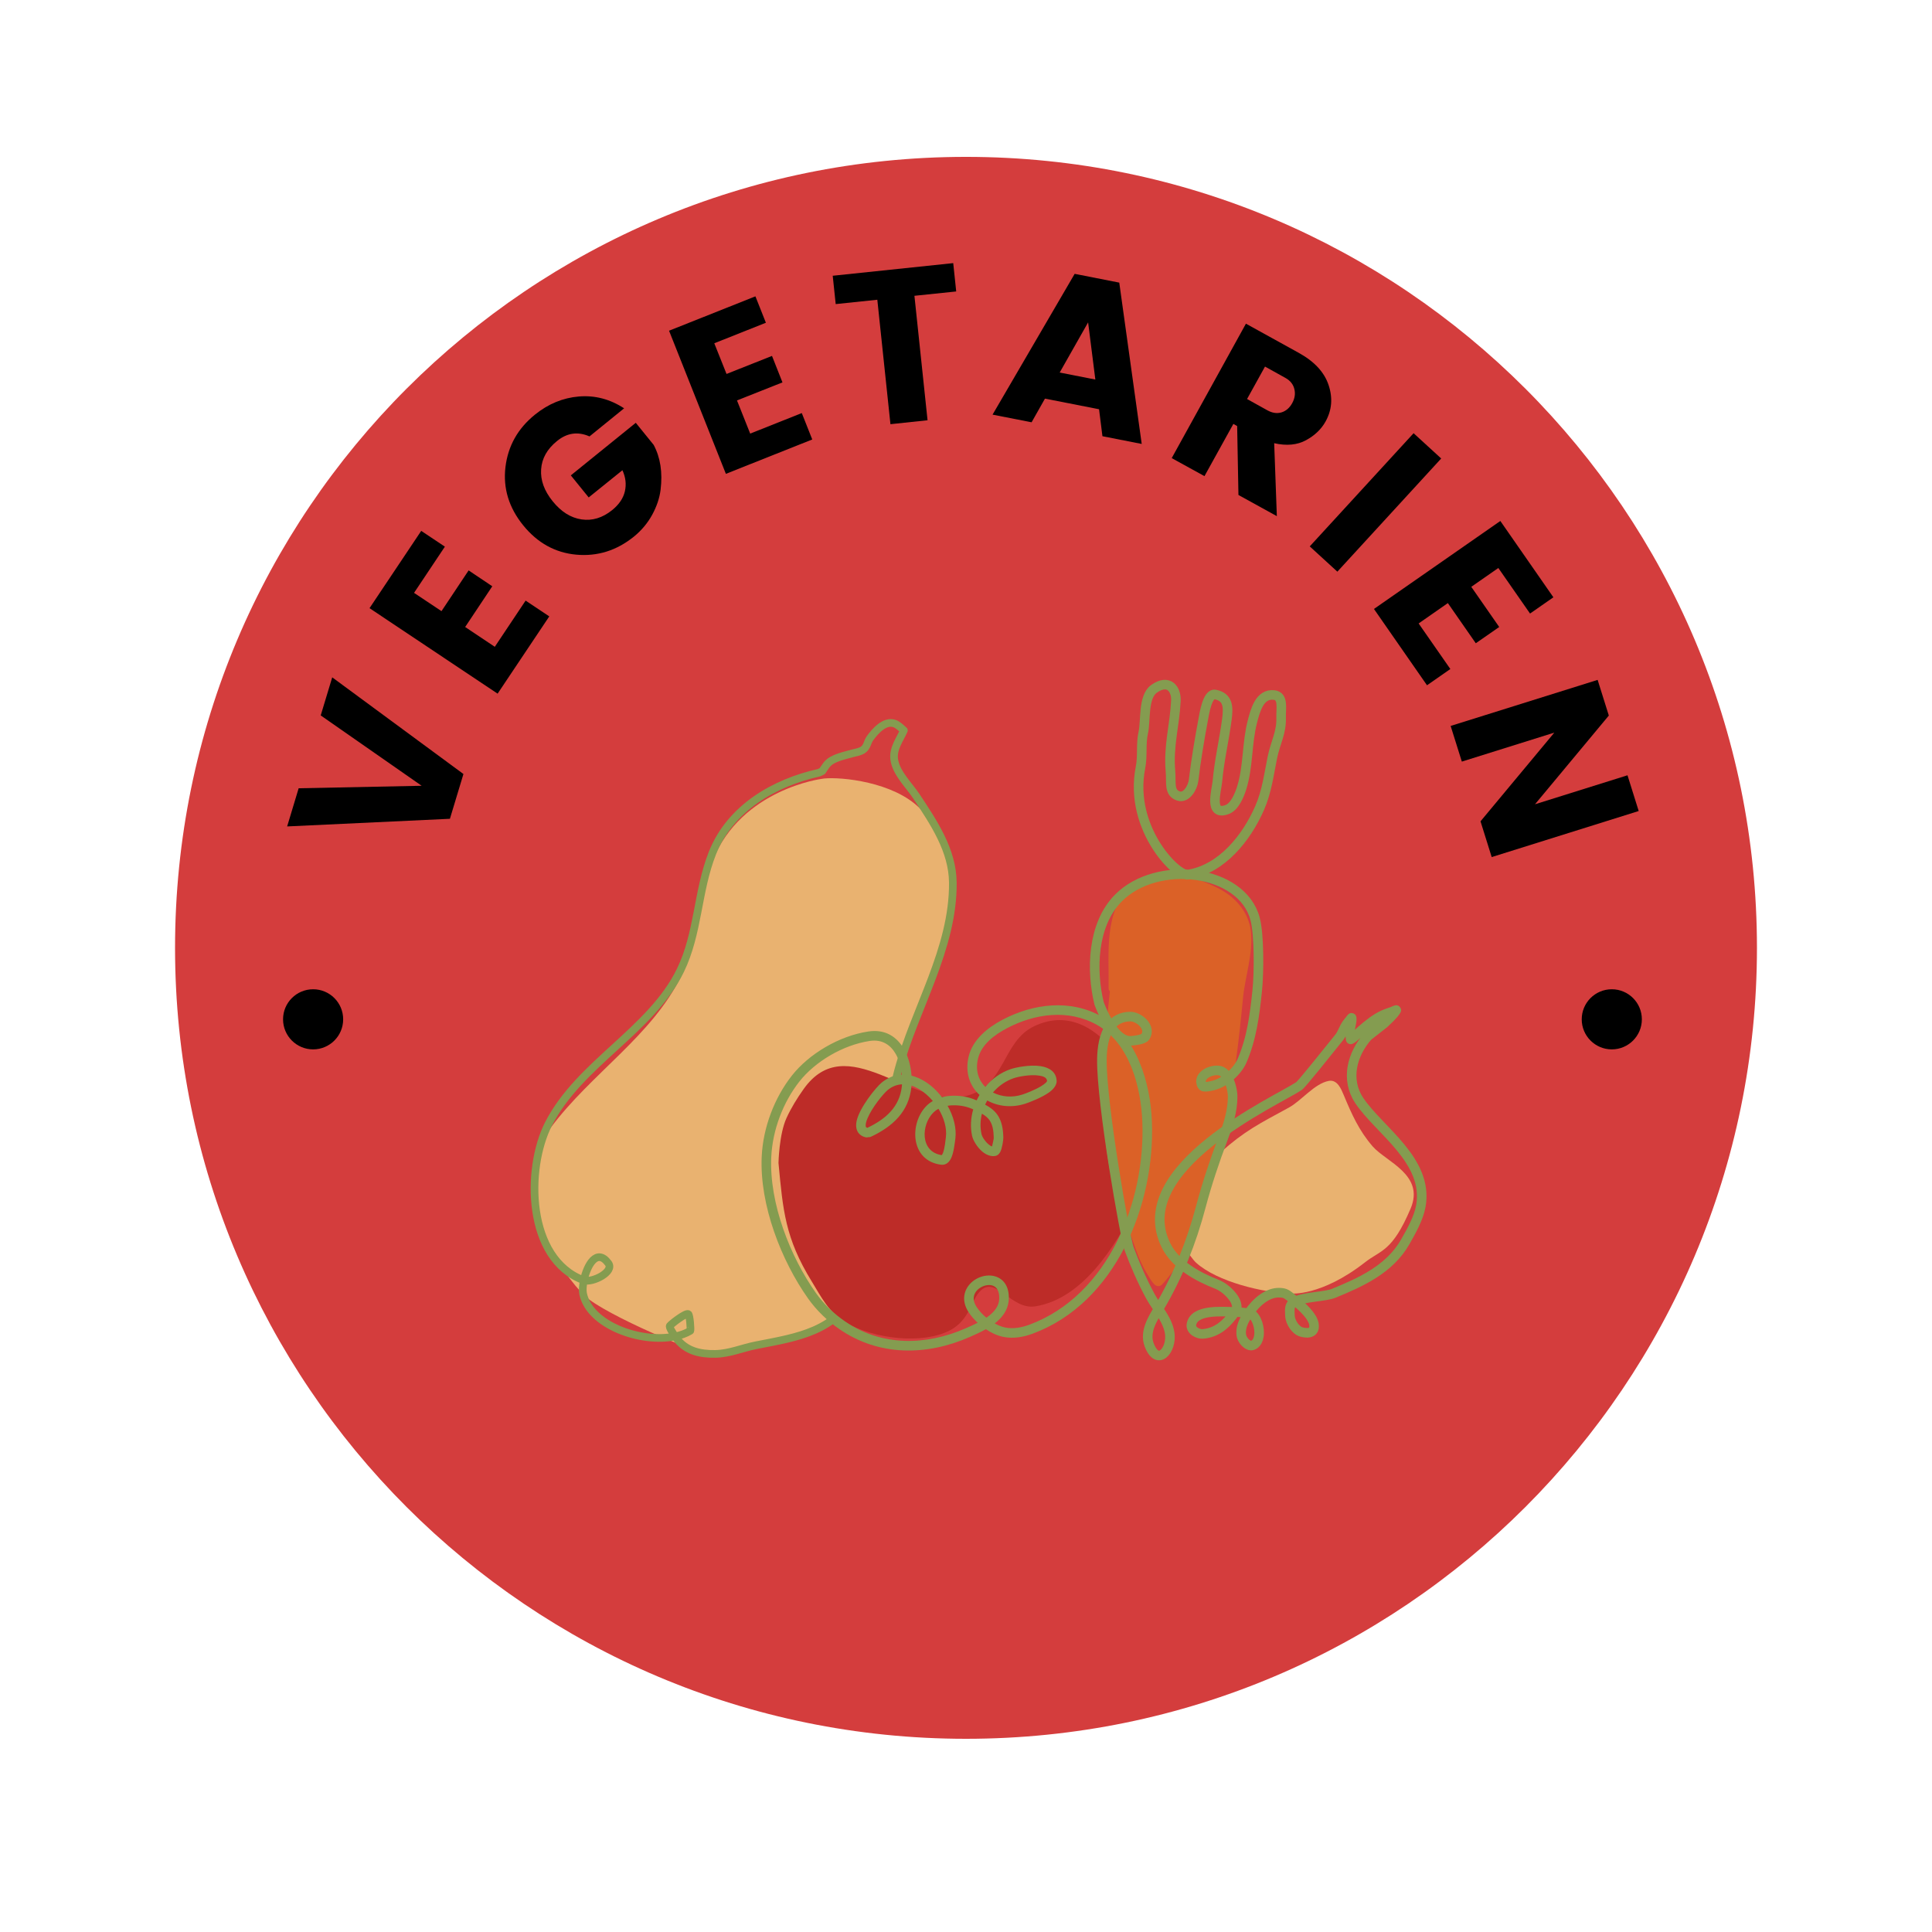 <svg xmlns="http://www.w3.org/2000/svg" xmlns:xlink="http://www.w3.org/1999/xlink" width="500" zoomAndPan="magnify" viewBox="0 0 375 375" height="500" preserveAspectRatio="xMidYMid meet" version="1.0"><defs><g/><clipPath id="44f7a4f344"><path d="M 33.977 30.449 L 341.023 30.449 L 341.023 337.5 L 33.977 337.5 Z M 33.977 30.449 " clip-rule="nonzero"/></clipPath><clipPath id="7db29b137b"><path d="M 187.5 30.449 C 102.711 30.449 33.977 99.184 33.977 183.977 C 33.977 268.766 102.711 337.5 187.5 337.5 C 272.289 337.5 341.023 268.766 341.023 183.977 C 341.023 99.184 272.289 30.449 187.5 30.449 " clip-rule="nonzero"/></clipPath><clipPath id="29ec579f2f"><path d="M 54.941 192.016 L 66.609 192.016 L 66.609 203.684 L 54.941 203.684 Z M 54.941 192.016 " clip-rule="nonzero"/></clipPath><clipPath id="8a61c3cdb7"><path d="M 60.777 192.016 C 57.555 192.016 54.941 194.625 54.941 197.848 C 54.941 201.07 57.555 203.684 60.777 203.684 C 63.996 203.684 66.609 201.07 66.609 197.848 C 66.609 194.625 63.996 192.016 60.777 192.016 " clip-rule="nonzero"/></clipPath><clipPath id="44880d7dc9"><path d="M 307.012 192.016 L 318.684 192.016 L 318.684 203.684 L 307.012 203.684 Z M 307.012 192.016 " clip-rule="nonzero"/></clipPath><clipPath id="1585fd5125"><path d="M 312.848 192.016 C 309.625 192.016 307.012 194.625 307.012 197.848 C 307.012 201.07 309.625 203.684 312.848 203.684 C 316.07 203.684 318.684 201.07 318.684 197.848 C 318.684 194.625 316.07 192.016 312.848 192.016 " clip-rule="nonzero"/></clipPath><clipPath id="aae3fecf66"><path d="M 211 131.508 L 250 131.508 L 250 264.258 L 211 264.258 Z M 211 131.508 " clip-rule="nonzero"/></clipPath></defs><rect x="-37.5" width="450" fill="#ffffff" y="-37.5" height="450" fill-opacity="1"/><rect x="-37.5" width="450" fill="#ffffff" y="-37.5" height="450" fill-opacity="1"/><g clip-path="url(#44f7a4f344)"><g clip-path="url(#7db29b137b)"><path fill="#d43d3d" d="M 33.977 30.449 L 341.023 30.449 L 341.023 337.5 L 33.977 337.5 Z M 33.977 30.449 " fill-opacity="1" fill-rule="nonzero"/></g></g><g clip-path="url(#29ec579f2f)"><g clip-path="url(#8a61c3cdb7)"><path fill="#000000" d="M 54.941 192.016 L 66.609 192.016 L 66.609 203.684 L 54.941 203.684 Z M 54.941 192.016 " fill-opacity="1" fill-rule="nonzero"/></g></g><g clip-path="url(#44880d7dc9)"><g clip-path="url(#1585fd5125)"><path fill="#000000" d="M 307.012 192.016 L 318.684 192.016 L 318.684 203.684 L 307.012 203.684 Z M 307.012 192.016 " fill-opacity="1" fill-rule="nonzero"/></g></g><g fill="#000000" fill-opacity="1"><g transform="translate(84.172, 169.331)"><g><path d="M 3.156 -10.406 L -28.438 -8.922 L -26.203 -16.328 L -2.328 -16.812 L -21.922 -30.469 L -19.688 -37.859 L 5.781 -19.094 Z M 3.156 -10.406 "/></g></g></g><g fill="#000000" fill-opacity="1"><g transform="translate(94.819, 137.295)"><g><path d="M -13.062 -34.25 L -8.469 -31.188 L -14.453 -22.219 L -9.125 -18.672 L -3.859 -26.578 L 0.734 -23.5 L -4.531 -15.594 L 1.219 -11.75 L 7.203 -20.719 L 11.797 -17.656 L 1.766 -2.656 L -23.094 -19.25 Z M -13.062 -34.25 "/></g></g></g><g fill="#000000" fill-opacity="1"><g transform="translate(109.843, 114.505)"><g><path d="M 2.016 -6.844 C -2.078 -7.219 -5.516 -9.117 -8.297 -12.547 C -11.078 -15.984 -12.223 -19.75 -11.734 -23.844 C -11.242 -27.945 -9.332 -31.344 -6 -34.031 C -3.426 -36.113 -0.586 -37.285 2.516 -37.547 C 5.629 -37.805 8.555 -37.039 11.297 -35.25 L 4.578 -29.797 C 2.328 -30.785 0.234 -30.492 -1.703 -28.922 C -3.641 -27.359 -4.676 -25.52 -4.812 -23.406 C -4.957 -21.301 -4.207 -19.234 -2.562 -17.203 C -0.926 -15.172 0.938 -14 3.031 -13.688 C 5.125 -13.383 7.109 -13.988 8.984 -15.5 C 10.328 -16.594 11.148 -17.816 11.453 -19.172 C 11.754 -20.523 11.594 -21.879 10.969 -23.234 L 4.422 -17.953 L 0.953 -22.234 L 13.562 -32.438 L 17.031 -28.156 C 18.344 -25.707 18.789 -22.797 18.375 -19.422 C 18.176 -17.828 17.633 -16.219 16.75 -14.594 C 15.863 -12.969 14.672 -11.547 13.172 -10.328 C 9.836 -7.641 6.117 -6.477 2.016 -6.844 Z M 2.016 -6.844 "/></g></g></g><g fill="#000000" fill-opacity="1"><g transform="translate(137.924, 93.145)"><g><path d="M 8.703 -35.625 L 10.734 -30.5 L 0.719 -26.516 L 3.094 -20.562 L 11.922 -24.062 L 13.953 -18.922 L 5.125 -15.422 L 7.688 -8.984 L 17.703 -12.969 L 19.734 -7.844 L 2.969 -1.172 L -8.062 -28.953 Z M 8.703 -35.625 "/></g></g></g><g fill="#000000" fill-opacity="1"><g transform="translate(163.615, 83.305)"><g><path d="M -1.406 -24.281 L -1.984 -29.781 L 21.406 -32.234 L 21.984 -26.734 L 13.875 -25.891 L 16.422 -1.734 L 9.219 -0.969 L 6.672 -25.125 Z M -1.406 -24.281 "/></g></g></g><g fill="#000000" fill-opacity="1"><g transform="translate(192.279, 80.403)"><g><path d="M 21.703 4.266 L 21.047 -0.969 L 10.547 -3.031 L 7.953 1.562 L 0.375 0.078 L 16.312 -27.25 L 24.969 -25.547 L 29.328 5.766 Z M 13.406 -8.094 L 20.328 -6.734 L 18.922 -17.828 Z M 13.406 -8.094 "/></g></g></g><g fill="#000000" fill-opacity="1"><g transform="translate(224.631, 87.371)"><g><path d="M 14.766 -5.094 L 9.156 5.047 L 2.797 1.547 L 17.203 -24.547 L 27.5 -18.859 C 30.508 -17.191 32.426 -15.113 33.25 -12.625 C 34.082 -10.133 33.891 -7.785 32.672 -5.578 C 31.836 -4.066 30.566 -2.848 28.859 -1.922 C 27.148 -0.992 25.094 -0.801 22.688 -1.344 L 23.203 12.812 L 15.75 8.703 L 15.5 -4.672 Z M 20.906 -16.219 L 17.422 -9.922 L 21.359 -7.734 C 22.316 -7.203 23.234 -7.066 24.109 -7.328 C 24.984 -7.598 25.676 -8.195 26.188 -9.125 C 26.695 -10.051 26.832 -10.973 26.594 -11.891 C 26.363 -12.805 25.781 -13.52 24.844 -14.031 Z M 20.906 -16.219 "/></g></g></g><g fill="#000000" fill-opacity="1"><g transform="translate(251.877, 103.898)"><g><path d="M 2.344 2.156 L 22.5 -19.812 L 27.859 -14.906 L 7.703 7.062 Z M 2.344 2.156 "/></g></g></g><g fill="#000000" fill-opacity="1"><g transform="translate(264.856, 115.59)"><g><path d="M 36.656 0.344 L 32.125 3.5 L 25.969 -5.344 L 20.719 -1.688 L 26.141 6.109 L 21.594 9.266 L 16.172 1.469 L 10.5 5.422 L 16.656 14.266 L 12.125 17.422 L 1.828 2.609 L 26.359 -14.469 Z M 36.656 0.344 "/></g></g></g><g fill="#000000" fill-opacity="1"><g transform="translate(280.616, 137.857)"><g><path d="M 35.281 12.625 L 37.453 19.562 L 8.922 28.5 L 6.75 21.562 L 21.078 4.344 L 3.125 9.969 L 0.953 3.047 L 29.484 -5.891 L 31.656 1.031 L 17.328 18.25 Z M 35.281 12.625 "/></g></g></g><path fill="#e9b270" d="M 159.492 151.18 C 161.816 150.711 171.812 151.32 177.562 156.02 C 182.238 159.844 184.543 166.41 184.594 172.645 C 184.695 185.375 177.281 196.797 174.059 208.812 C 171.77 217.344 173.199 227.414 172.109 236.199 C 171.75 239.082 170.715 242.043 169.645 244.715 C 168.801 246.82 167.871 248.934 166.66 250.859 C 161.605 258.918 155.281 259.812 146.762 261.473 C 144.133 261.984 141.691 263.07 138.98 263.121 C 136.031 263.184 117.344 255.129 113.535 251.551 C 109.477 247.738 97.555 231.488 106.879 218.91 C 114.656 208.422 126.605 201.008 132.223 189.438 C 135.695 182.281 135.367 174.242 138.348 166.945 C 143.992 153.141 159.492 151.18 159.492 151.18 Z M 159.492 151.18 " fill-opacity="1" fill-rule="evenodd"/><path stroke-linecap="round" transform="matrix(1.486, 0, 0, 1.488, 103.004, 131.954)" fill="none" stroke-linejoin="round" d="M 38.098 11.902 C 38.466 11.359 38.716 10.85 39.376 10.485 C 40.199 10.031 41.19 9.824 42.089 9.577 C 42.535 9.456 42.995 9.396 43.39 9.141 C 43.963 8.766 43.955 8.128 44.32 7.624 C 44.988 6.705 46.234 5.27 47.506 5.7 C 47.974 5.858 48.387 6.28 48.742 6.603 L 48.75 6.598 C 48.214 7.795 47.314 8.955 47.48 10.338 C 47.698 12.141 49.423 13.748 50.374 15.183 C 52.638 18.601 55.111 22.236 55.143 26.47 C 55.211 35.116 50.169 42.875 47.977 51.038 C 46.418 56.831 47.388 63.668 46.644 69.634 C 46.4 71.595 45.695 73.603 44.967 75.419 C 44.391 76.85 43.76 78.283 42.938 79.595 C 39.502 85.068 35.204 85.677 29.416 86.805 C 27.633 87.154 25.972 87.892 24.129 87.929 C 22.129 87.971 20.273 87.551 19.04 85.892 C 19.014 85.855 18.951 85.769 18.869 85.65 C 19.605 85.498 20.278 85.257 20.849 84.915 C 20.935 84.863 20.793 82.829 20.58 82.729 C 20.236 82.566 18.414 83.973 18.18 84.262 C 18.049 84.425 18.572 85.228 18.869 85.65 C 14.442 86.569 7.713 84.212 6.848 80.078 C 6.761 79.661 6.801 79.015 6.943 78.333 C 8.07 78.687 10.967 77.222 10.144 76.107 C 8.638 74.07 7.358 76.356 6.943 78.333 C 6.929 78.33 6.914 78.325 6.901 78.317 C -0.512 75.548 -0.678 63.797 2.337 57.917 C 6.385 50.019 15.744 45.754 19.563 37.89 C 21.924 33.029 21.761 27.596 23.732 22.614 C 26.061 16.735 31.813 13.412 37.664 12.115 Z M 38.098 11.902 " stroke="#849c50" stroke-width="1" stroke-opacity="1" stroke-miterlimit="1.5"/><path fill="#bd2c28" d="M 151.105 225.738 C 151.105 225.738 151.211 220.164 152.664 217 C 153.57 215.023 154.707 213.184 155.977 211.395 C 164.316 199.633 176.633 215.082 187.27 212.777 C 195.242 211.051 194.379 202.156 200.805 199.152 C 212.961 193.473 221.719 210.223 222.512 219.188 C 222.734 221.73 222.773 224.336 222.508 226.871 C 222.246 229.379 221.668 231.766 220.496 234.035 C 216.492 241.781 210.297 252.047 200.965 253.559 C 196.359 254.305 193.371 247.758 190.445 250.414 C 188.406 252.266 188.355 256.148 184.367 258.227 C 179.133 260.957 169.77 259.977 164.074 256.645 C 160.855 254.762 159.375 251.684 157.523 248.668 C 152.41 240.344 151.973 234.965 151.105 225.738 Z M 151.105 225.738 " fill-opacity="1" fill-rule="evenodd"/><path fill="#e9b270" d="M 250.531 251.074 C 245.18 250.922 236.301 248.816 232.164 245.094 C 231.094 244.129 228.238 239.719 228.031 238.297 C 226.953 230.859 231.371 228.621 236.832 223.742 C 241.656 219.434 244.461 218.102 250.164 214.984 C 252.633 213.633 255.109 210.348 257.891 209.805 C 259.59 209.473 260.336 211.418 260.82 212.562 C 262.367 216.258 263.766 219.441 266.441 222.523 C 269.043 225.512 276.582 228.02 273.801 234.578 C 270.23 242.996 268.043 242.594 264.957 245.008 C 256.418 251.684 250.531 251.074 250.531 251.074 Z M 250.531 251.074 " fill-opacity="1" fill-rule="evenodd"/><path stroke-linecap="round" transform="matrix(1.486, 0, 0, 1.488, 103.004, 131.954)" fill-opacity="1" fill="#db6127" fill-rule="evenodd" stroke-linejoin="round" d="M 75.989 40.255 C 76.065 35.89 75.31 30.223 78.838 27.215 C 81.901 24.604 86.517 26.079 89.6 27.646 C 91.48 28.601 93.309 30.378 93.583 32.911 C 93.877 35.641 92.804 38.733 92.547 41.439 C 92.003 47.108 91.322 53.035 90.039 58.555 C 89.232 62.02 87.96 65.398 86.953 68.799 C 86.185 71.393 85.815 72.513 84.779 74.989 C 84.569 75.487 82.723 77.939 82.066 78.566 C 81.819 78.802 81.17 77.566 80.991 77.291 C 79.75 75.372 79.238 73.049 78.323 70.928 C 74.327 61.681 75.05 51.035 76.146 40.746 " stroke="#db6127" stroke-width="1" stroke-opacity="1" stroke-miterlimit="1.5"/><path fill="#849c50" d="M 190.129 212.527 C 189.922 212.871 189.734 213.223 189.562 213.586 C 188.176 212.977 186.824 212.688 185.246 212.676 C 184.422 212.668 183.605 212.758 182.828 212.965 C 181.84 211.68 180.645 210.57 179.344 209.801 C 178.566 209.336 177.754 208.988 176.926 208.789 C 176.805 206.992 176.328 205.117 175.445 203.594 C 174.098 201.27 171.859 199.711 168.551 200.211 C 162.852 201.066 157.008 204.574 153.699 208.777 C 150.34 213.047 148.117 218.805 147.848 224.469 C 147.402 233.895 151.691 244.762 156.844 252.031 C 158.504 254.375 160.598 256.379 162.961 258.008 C 170.621 263.285 179.895 263.172 188.176 259.531 C 189.148 259.105 190.277 258.605 191.359 257.996 C 192.379 258.684 193.496 259.23 194.707 259.48 C 196.629 259.883 198.613 259.543 200.434 258.867 C 216.578 252.902 224.219 233.773 223.586 217.715 C 223.293 210.246 220.707 201.184 213.812 197.301 C 207.742 193.887 200.539 194.781 194.555 197.949 C 191.703 199.457 188.773 201.793 188.004 205.117 C 187.285 208.23 188.266 210.824 190.129 212.527 Z M 193.074 256.875 C 193.703 257.23 194.371 257.512 195.086 257.664 C 196.664 257.992 198.293 257.676 199.793 257.125 C 215.191 251.434 222.332 233.105 221.73 217.789 C 221.461 210.918 219.25 202.496 212.902 198.922 C 207.391 195.824 200.855 196.719 195.422 199.594 C 193.023 200.863 190.461 202.738 189.816 205.539 C 189.293 207.793 189.945 209.676 191.234 210.965 C 192.539 209.402 194.23 208.176 196.156 207.52 C 197.156 207.176 199.91 206.617 201.984 206.938 C 203.75 207.211 205.023 208.105 205.094 209.801 C 205.121 210.48 204.645 211.277 203.746 211.945 C 202.273 213.047 199.691 214.004 199.043 214.215 C 196.414 215.074 193.723 214.77 191.625 213.602 C 191.477 213.863 191.336 214.133 191.211 214.402 C 192.316 215.012 193.207 215.676 193.82 216.734 C 194.371 217.676 194.715 218.949 194.746 220.82 C 194.75 221.273 194.52 222.941 194.121 223.648 C 193.867 224.098 193.516 224.312 193.203 224.367 C 192.359 224.527 191.441 224.18 190.652 223.512 C 189.648 222.664 188.863 221.328 188.68 220.469 C 188.316 218.75 188.422 216.988 188.902 215.328 C 187.719 214.797 186.574 214.547 185.23 214.535 C 184.793 214.531 184.355 214.559 183.926 214.629 C 185.082 216.672 185.691 218.949 185.438 220.977 C 185.301 222.031 185.09 223.988 184.504 225.012 C 184.059 225.793 183.422 226.164 182.66 226.07 C 176.609 225.301 176.5 217.926 179.875 214.602 C 180.238 214.246 180.637 213.945 181.059 213.695 C 180.281 212.773 179.367 211.977 178.398 211.398 C 177.918 211.113 177.426 210.887 176.922 210.727 C 176.914 210.816 176.906 210.91 176.895 211 C 176.406 215.789 173.25 218.668 169.043 220.645 C 168.875 220.723 168.691 220.75 168.52 220.723 C 168.363 220.781 168.184 220.789 168.008 220.75 C 167.332 220.586 166.883 220.258 166.586 219.844 C 166.188 219.277 166.074 218.496 166.27 217.586 C 166.816 215.016 169.992 211.082 171.109 210.152 C 172.355 209.117 173.699 208.637 175.051 208.586 C 174.918 207.172 174.531 205.723 173.836 204.527 C 172.859 202.836 171.234 201.688 168.824 202.047 C 163.586 202.836 158.203 206.059 155.156 209.93 C 152.027 213.91 149.953 219.277 149.703 224.555 C 149.277 233.586 153.422 243.988 158.359 250.953 C 159.895 253.121 161.828 254.969 164.012 256.473 C 171.125 261.375 179.738 261.207 187.434 257.824 C 188.145 257.512 188.953 257.16 189.762 256.75 C 189.129 256.168 188.562 255.52 188.078 254.805 C 187.145 253.438 186.984 252.152 187.254 251.066 C 187.57 249.785 188.5 248.754 189.656 248.152 C 190.805 247.551 192.164 247.395 193.297 247.781 C 194.715 248.27 195.887 249.578 195.809 252.117 C 195.758 253.805 194.961 255.168 193.781 256.277 C 193.559 256.488 193.32 256.688 193.074 256.875 Z M 191.453 255.758 C 191.57 255.68 191.68 255.598 191.793 255.52 C 192.969 254.641 193.91 253.551 193.953 252.062 C 193.996 250.633 193.492 249.816 192.695 249.539 C 192.016 249.309 191.203 249.441 190.512 249.805 C 189.824 250.16 189.242 250.75 189.059 251.512 C 188.895 252.168 189.051 252.93 189.613 253.758 C 190.125 254.512 190.75 255.184 191.453 255.758 Z M 182.152 215.211 C 181.801 215.402 181.473 215.641 181.18 215.93 C 178.773 218.297 178.555 223.594 182.801 224.211 C 182.855 224.125 182.977 223.926 183.035 223.773 C 183.383 222.855 183.496 221.512 183.594 220.742 C 183.82 218.965 183.227 216.969 182.152 215.211 Z M 190.586 216.168 C 190.27 217.441 190.223 218.777 190.5 220.082 C 190.617 220.656 191.18 221.523 191.848 222.09 C 192.078 222.281 192.312 222.457 192.555 222.523 C 192.66 222.082 192.891 221.086 192.887 220.852 C 192.863 219.398 192.641 218.402 192.215 217.672 C 191.824 216.992 191.262 216.555 190.586 216.168 Z M 175.078 210.465 C 174.125 210.512 173.176 210.852 172.297 211.582 C 171.457 212.281 169.293 214.902 168.391 217.051 C 168.184 217.539 168.039 217.996 168.031 218.387 C 168.027 218.535 168.031 218.668 168.102 218.766 C 168.156 218.84 168.238 218.883 168.348 218.914 C 171.895 217.23 174.637 214.859 175.051 210.812 C 175.062 210.699 175.07 210.582 175.078 210.465 Z M 203.238 209.844 C 203.188 209.113 202.48 208.895 201.699 208.773 C 199.941 208.504 197.605 208.988 196.758 209.277 C 195.191 209.812 193.809 210.797 192.73 212.051 C 194.367 212.902 196.453 213.105 198.465 212.445 C 198.965 212.285 200.734 211.637 202.059 210.84 C 202.449 210.602 202.797 210.355 203.047 210.105 C 203.121 210.023 203.211 209.883 203.238 209.844 Z M 203.238 209.844 " fill-opacity="1" fill-rule="evenodd"/><g clip-path="url(#aae3fecf66)"><path stroke-linecap="round" transform="matrix(1.486, 0, 0, 1.488, 103.004, 131.954)" fill="none" stroke-linejoin="round" d="M 75.726 45.179 C 74.8 43.801 74.24 42.182 74.24 42.182 C 73.21 37.945 73.315 31.948 76.764 28.467 C 81.809 23.373 92.889 24.711 94.616 31.16 C 95.178 33.255 95.144 38.239 94.894 40.607 C 94.571 43.701 94.174 46.809 92.918 49.691 C 92.571 50.489 91.871 51.316 91.067 51.941 C 91.477 52.699 91.687 53.728 91.69 54.345 C 91.698 56.248 91.08 58.14 90.428 59.857 C 89.324 62.776 88.328 65.747 87.531 68.755 C 86.322 73.33 84.55 77.774 82.127 81.866 C 82.085 81.934 82.043 82.005 82 82.075 C 82.663 83.062 83.296 84.062 83.47 85.225 C 83.793 87.409 81.887 89.679 80.783 86.732 C 80.16 85.068 81.212 83.39 82 82.075 C 81.635 81.527 81.259 80.981 80.949 80.417 C 79.863 78.422 78.959 76.338 78.165 74.212 C 77.626 72.768 74.53 55.153 74.611 49.494 C 74.632 48.032 74.866 46.316 75.726 45.179 Z M 91.067 51.941 C 90.854 51.552 90.594 51.235 90.278 51.08 C 89.277 50.584 86.932 51.521 87.71 52.93 C 87.905 53.284 89.09 52.93 89.361 52.854 C 89.926 52.691 90.52 52.363 91.067 51.941 Z M 75.726 45.179 C 76.433 46.232 77.355 47.148 78.402 47.09 C 78.809 47.069 80.024 46.943 80.276 46.57 C 81.125 45.326 79.435 43.909 78.304 43.927 C 77.106 43.948 76.283 44.439 75.726 45.179 Z M 86.009 25.378 C 84.842 26.092 78.021 19.63 79.656 11.417 C 79.955 9.918 79.677 8.364 80.016 6.879 C 80.36 5.375 79.966 2.233 81.398 1.193 C 83.302 -0.185 84.358 1.18 84.277 2.755 C 84.111 5.999 83.278 8.616 83.57 11.931 C 83.701 13.443 83.323 14.732 84.629 15.155 C 85.652 15.488 86.482 14.044 86.593 13.094 C 86.861 10.742 87.376 7.658 87.844 5.188 C 87.973 4.516 88.375 1.708 89.411 1.913 C 91.135 2.251 91.141 3.574 90.941 5.12 C 90.583 7.879 89.947 10.459 89.7 13.246 C 89.595 14.404 88.53 17.832 90.972 16.918 C 91.963 16.548 92.557 15.073 92.847 14.178 C 93.748 11.383 93.527 8.309 94.266 5.469 C 94.634 4.062 95.191 1.758 97.1 1.981 C 98.388 2.128 97.98 3.779 98.022 4.905 C 98.096 6.881 97.273 8.196 96.879 10.123 C 96.414 12.412 96.151 14.598 95.205 16.745 C 93.48 20.656 90.302 24.606 86.009 25.378 Z M 86.009 25.378 " stroke="#849c50" stroke-width="1.25" stroke-opacity="1" stroke-miterlimit="1.5"/></g><path stroke-linecap="round" transform="matrix(1.486, 0, 0, 1.488, 103.004, 131.954)" fill="none" stroke-linejoin="round" d="M 93.782 82.611 C 94.666 82.711 95.168 84.175 95.152 85.178 C 95.128 86.448 94.487 86.837 94.095 86.847 C 93.704 86.858 92.836 86.244 92.799 85.238 C 92.768 84.304 93.196 83.472 93.782 82.611 Z M 100.341 53.001 C 100.754 52.728 104.145 48.444 105.591 46.665 C 106.016 46.14 106.19 45.444 106.584 44.893 C 106.718 44.707 106.86 44.526 107.013 44.352 C 107.086 44.271 107.231 44.006 107.241 44.111 C 107.307 44.678 106.976 45.415 107.005 46.022 C 107.007 46.106 107.105 46.901 107.105 46.901 C 107.594 46.675 108.072 46.082 108.503 45.717 C 109.426 44.932 110.32 44.187 111.403 43.696 C 111.773 43.528 112.157 43.405 112.541 43.279 C 112.712 43.224 113.156 42.961 113.056 43.119 C 112.649 43.767 111.989 44.326 111.453 44.846 L 109.347 46.494 C 107.276 48.841 106.4 52.135 108.23 54.88 C 110.819 58.762 117.354 62.71 116.268 68.666 C 115.979 70.251 115.017 71.944 114.231 73.319 C 112.186 76.907 108.38 78.595 104.886 80.026 C 103.798 80.469 101.027 80.488 99.915 81.068 C 100.84 81.818 102.155 83.028 102.31 84.065 C 102.523 85.482 101.061 85.215 100.538 85.023 C 100.012 84.831 99.216 83.921 99.171 82.913 C 99.132 81.984 99.066 81.477 99.886 81.049 C 98.745 80.125 98.648 79.965 97.789 79.942 C 96.264 79.9 94.794 81.128 93.782 82.611 C 93.633 82.595 93.485 82.582 93.338 82.564 C 92.949 82.519 92.502 82.48 92.018 82.459 C 90.875 84.065 89.645 85.165 87.789 85.322 C 87.176 85.375 86.162 84.866 86.309 84.07 C 86.661 82.144 90.089 82.38 92.018 82.459 C 92.061 82.401 91.976 82.666 92.145 82.278 C 92.402 81.682 92.032 80.96 91.879 80.729 C 91.33 79.9 90.441 79.154 89.59 78.826 C 87.169 77.884 84.264 76.309 83.018 73.834 C 77.908 63.679 97.397 54.964 100.341 53.001 Z M 100.341 53.001 " stroke="#849c50" stroke-width="1.25" stroke-opacity="1" stroke-miterlimit="1.5"/></svg>